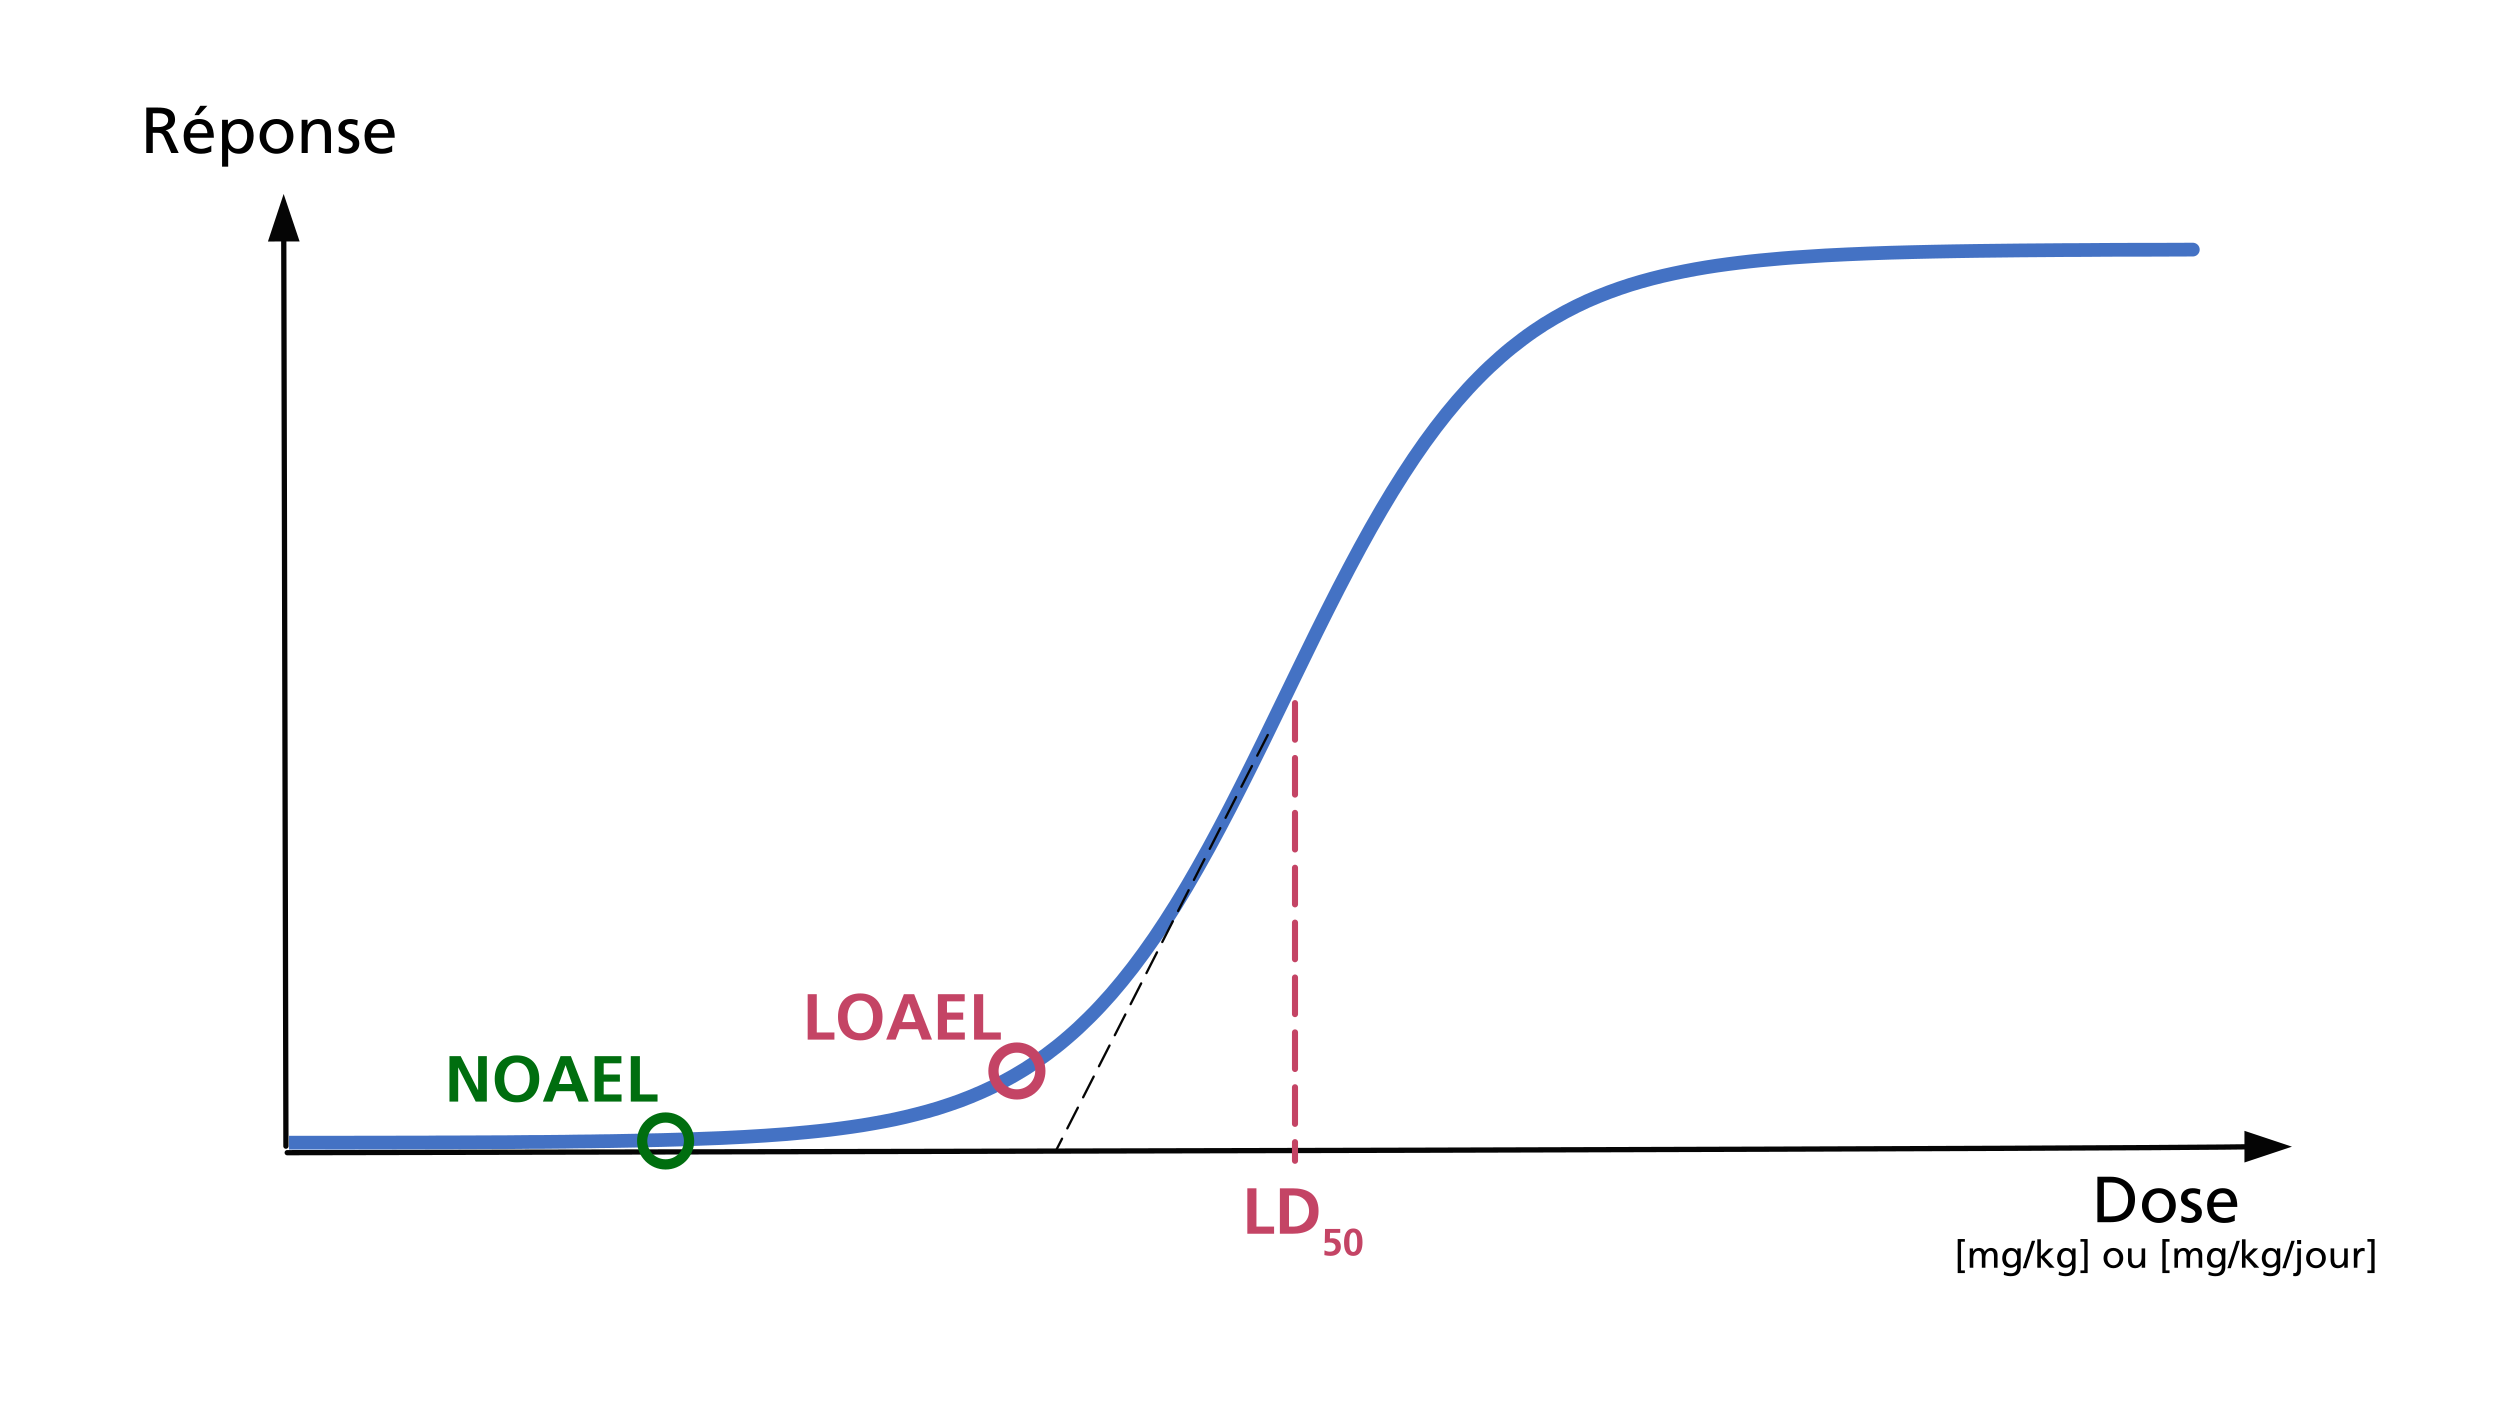 <?xml version="1.0" encoding="UTF-8" standalone="no"?><!DOCTYPE svg PUBLIC "-//W3C//DTD SVG 1.1//EN" "http://www.w3.org/Graphics/SVG/1.1/DTD/svg11.dtd"><svg width="100%" height="100%" viewBox="0 0 8000 4500" version="1.1" xmlns="http://www.w3.org/2000/svg" xmlns:xlink="http://www.w3.org/1999/xlink" xml:space="preserve" xmlns:serif="http://www.serif.com/" style="fill-rule:evenodd;clip-rule:evenodd;stroke-linecap:round;stroke-linejoin:round;stroke-miterlimit:1.5;"><g id="axes"><path d="M857.363,772.867l50.338,-152.222l51.063,151.98l-101.401,0.242Z" style="fill:#050505;"/><path d="M914.956,3667.67l-6.965,-2925.34" style="fill:none;stroke:#050505;stroke-width:16.9px;"/><g transform="matrix(4.167,0,0,4.167,-1058.98,121.929)"><g transform="matrix(50,0,0,50,1860.65,909.301)"><path d="M0.083,-0l0.206,-0c0.23,-0 0.372,-0.121 0.372,-0.355c-0,-0.215 -0.165,-0.343 -0.372,-0.343l-0.206,0l0,0.698Zm0.1,-0.61l0.117,-0c0.144,-0 0.255,0.096 0.255,0.259c0,0.18 -0.095,0.263 -0.267,0.263l-0.105,0l-0,-0.522Z" style="fill-rule:nonzero;"/></g><g transform="matrix(50,0,0,50,1896.75,909.301)"><path d="M0.046,-0.255c0,0.146 0.106,0.267 0.26,0.267c0.153,-0 0.259,-0.121 0.259,-0.267c-0,-0.155 -0.104,-0.267 -0.259,-0.267c-0.156,0 -0.26,0.112 -0.26,0.267Zm0.1,0c-0,-0.097 0.059,-0.191 0.16,-0.191c0.1,-0 0.159,0.094 0.159,0.191c0,0.091 -0.049,0.191 -0.159,0.191c-0.111,0 -0.16,-0.1 -0.16,-0.191Z" style="fill-rule:nonzero;"/></g><g transform="matrix(50,0,0,50,1927.3,909.301)"><path d="M0.037,-0.016c0.043,0.023 0.092,0.028 0.14,0.028c0.091,-0 0.178,-0.05 0.178,-0.159c-0,-0.163 -0.221,-0.133 -0.221,-0.237c-0,-0.042 0.042,-0.062 0.09,-0.062c0.022,-0 0.078,0.013 0.099,0.026l0.008,-0.082c-0.037,-0.011 -0.073,-0.02 -0.117,-0.02c-0.101,0 -0.18,0.051 -0.18,0.157c0,0.143 0.221,0.135 0.221,0.228c0,0.055 -0.053,0.073 -0.096,0.073c-0.027,0 -0.08,-0.012 -0.117,-0.036l-0.005,0.084Z" style="fill-rule:nonzero;"/></g><g transform="matrix(50,0,0,50,1946.75,909.301)"><path d="M0.471,-0.115c-0.023,0.019 -0.095,0.051 -0.157,0.051c-0.089,0 -0.168,-0.069 -0.168,-0.17l0.364,-0c-0,-0.164 -0.055,-0.288 -0.225,-0.288c-0.144,0 -0.239,0.107 -0.239,0.258c0,0.166 0.083,0.276 0.264,0.276c0.084,-0 0.125,-0.02 0.161,-0.033l-0,-0.094Zm-0.325,-0.189c0.007,-0.066 0.045,-0.142 0.137,-0.142c0.081,-0 0.127,0.064 0.127,0.142l-0.264,0Z" style="fill-rule:nonzero;"/></g><g transform="matrix(29.167,0,0,29.167,1754.75,944.301)"><path d="M0.095,0.14l0.189,-0l-0,-0.07l-0.101,0l-0,-0.756l0.101,-0l-0,-0.07l-0.189,0l0,0.896Z" style="fill-rule:nonzero;"/></g><g transform="matrix(29.167,0,0,29.167,1764.46,944.301)"><path d="M0.079,-0l0.094,-0l-0,-0.257c-0,-0.095 0.038,-0.189 0.134,-0.189c0.076,-0 0.091,0.079 0.091,0.142l0,0.304l0.094,-0l-0,-0.257c-0,-0.095 0.038,-0.189 0.134,-0.189c0.076,-0 0.091,0.079 0.091,0.142l0,0.304l0.094,-0l-0,-0.327c-0,-0.111 -0.047,-0.195 -0.177,-0.195c-0.046,0 -0.123,0.026 -0.158,0.099c-0.027,-0.069 -0.086,-0.099 -0.145,-0.099c-0.075,0 -0.126,0.027 -0.162,0.086l-0.002,-0l-0,-0.074l-0.088,0l0,0.51Z" style="fill-rule:nonzero;"/></g><g transform="matrix(29.167,0,0,29.167,1790.39,944.301)"><path d="M0.531,-0.51l-0.087,0l0,0.076l-0.002,-0c-0.028,-0.055 -0.078,-0.088 -0.168,-0.088c-0.154,0 -0.228,0.14 -0.228,0.271c0,0.132 0.072,0.251 0.218,0.251c0.065,-0 0.131,-0.026 0.171,-0.079l0.002,0l0,0.05c0,0.108 -0.059,0.175 -0.158,0.175c-0.069,0 -0.112,-0.013 -0.184,-0.046l-0.01,0.087c0.082,0.028 0.129,0.035 0.183,0.035c0.183,-0 0.263,-0.089 0.263,-0.244l-0,-0.488Zm-0.243,0.434c-0.088,0 -0.142,-0.084 -0.142,-0.18c-0,-0.087 0.047,-0.19 0.142,-0.19c0.1,-0 0.149,0.091 0.149,0.197c0,0.095 -0.061,0.173 -0.149,0.173Z" style="fill-rule:nonzero;"/></g><g transform="matrix(29.167,0,0,29.167,1808.21,944.301)"><path d="M-0.025,0.012l0.088,-0l0.24,-0.722l-0.088,0l-0.24,0.722Z" style="fill-rule:nonzero;"/></g><g transform="matrix(29.167,0,0,29.167,1816.32,944.301)"><path d="M0.08,-0l0.094,-0l-0,-0.262l0.228,0.262l0.135,-0l-0.267,-0.284l0.237,-0.226l-0.128,0l-0.205,0.207l-0,-0.447l-0.094,0l0,0.75Z" style="fill-rule:nonzero;"/></g><g transform="matrix(29.167,0,0,29.167,1832.54,944.301)"><path d="M0.531,-0.51l-0.087,0l0,0.076l-0.002,-0c-0.028,-0.055 -0.078,-0.088 -0.168,-0.088c-0.154,0 -0.228,0.14 -0.228,0.271c0,0.132 0.072,0.251 0.218,0.251c0.065,-0 0.131,-0.026 0.171,-0.079l0.002,0l0,0.05c0,0.108 -0.059,0.175 -0.158,0.175c-0.069,0 -0.112,-0.013 -0.184,-0.046l-0.01,0.087c0.082,0.028 0.129,0.035 0.183,0.035c0.183,-0 0.263,-0.089 0.263,-0.244l-0,-0.488Zm-0.243,0.434c-0.088,0 -0.142,-0.084 -0.142,-0.18c-0,-0.087 0.047,-0.19 0.142,-0.19c0.1,-0 0.149,0.091 0.149,0.197c0,0.095 -0.061,0.173 -0.149,0.173Z" style="fill-rule:nonzero;"/></g><g transform="matrix(29.167,0,0,29.167,1850.36,944.301)"><path d="M0.238,-0.756l-0.189,0l0,0.07l0.101,-0l0,0.756l-0.101,0l0,0.07l0.189,-0l-0,-0.896Z" style="fill-rule:nonzero;"/></g><g transform="matrix(29.167,0,0,29.167,1868.18,944.301)"><path d="M0.046,-0.255c0,0.146 0.106,0.267 0.26,0.267c0.153,-0 0.259,-0.121 0.259,-0.267c-0,-0.155 -0.104,-0.267 -0.259,-0.267c-0.156,0 -0.26,0.112 -0.26,0.267Zm0.1,0c-0,-0.097 0.059,-0.191 0.16,-0.191c0.1,-0 0.159,0.094 0.159,0.191c0,0.091 -0.049,0.191 -0.159,0.191c-0.111,0 -0.16,-0.1 -0.16,-0.191Z" style="fill-rule:nonzero;"/></g><g transform="matrix(29.167,0,0,29.167,1886,944.301)"><path d="M0.531,-0.51l-0.094,0l0,0.236c0,0.124 -0.048,0.21 -0.155,0.21c-0.082,-0.005 -0.108,-0.063 -0.108,-0.182l-0,-0.264l-0.094,0l0,0.303c0,0.137 0.059,0.219 0.191,0.219c0.071,-0 0.139,-0.035 0.167,-0.093l0.002,0l0,0.081l0.091,-0l-0,-0.51Z" style="fill-rule:nonzero;"/></g><g transform="matrix(29.167,0,0,29.167,1911.93,944.301)"><path d="M0.095,0.14l0.189,-0l-0,-0.07l-0.101,0l-0,-0.756l0.101,-0l-0,-0.07l-0.189,0l0,0.896Z" style="fill-rule:nonzero;"/></g><g transform="matrix(29.167,0,0,29.167,1921.64,944.301)"><path d="M0.079,-0l0.094,-0l-0,-0.257c-0,-0.095 0.038,-0.189 0.134,-0.189c0.076,-0 0.091,0.079 0.091,0.142l0,0.304l0.094,-0l-0,-0.257c-0,-0.095 0.038,-0.189 0.134,-0.189c0.076,-0 0.091,0.079 0.091,0.142l0,0.304l0.094,-0l-0,-0.327c-0,-0.111 -0.047,-0.195 -0.177,-0.195c-0.046,0 -0.123,0.026 -0.158,0.099c-0.027,-0.069 -0.086,-0.099 -0.145,-0.099c-0.075,0 -0.126,0.027 -0.162,0.086l-0.002,-0l-0,-0.074l-0.088,0l0,0.51Z" style="fill-rule:nonzero;"/></g><g transform="matrix(29.167,0,0,29.167,1947.57,944.301)"><path d="M0.531,-0.51l-0.087,0l0,0.076l-0.002,-0c-0.028,-0.055 -0.078,-0.088 -0.168,-0.088c-0.154,0 -0.228,0.14 -0.228,0.271c0,0.132 0.072,0.251 0.218,0.251c0.065,-0 0.131,-0.026 0.171,-0.079l0.002,0l0,0.05c0,0.108 -0.059,0.175 -0.158,0.175c-0.069,0 -0.112,-0.013 -0.184,-0.046l-0.01,0.087c0.082,0.028 0.129,0.035 0.183,0.035c0.183,-0 0.263,-0.089 0.263,-0.244l-0,-0.488Zm-0.243,0.434c-0.088,0 -0.142,-0.084 -0.142,-0.18c-0,-0.087 0.047,-0.19 0.142,-0.19c0.1,-0 0.149,0.091 0.149,0.197c0,0.095 -0.061,0.173 -0.149,0.173Z" style="fill-rule:nonzero;"/></g><g transform="matrix(29.167,0,0,29.167,1965.39,944.301)"><path d="M-0.025,0.012l0.088,-0l0.24,-0.722l-0.088,0l-0.24,0.722Z" style="fill-rule:nonzero;"/></g><g transform="matrix(29.167,0,0,29.167,1973.5,944.301)"><path d="M0.08,-0l0.094,-0l-0,-0.262l0.228,0.262l0.135,-0l-0.267,-0.284l0.237,-0.226l-0.128,0l-0.205,0.207l-0,-0.447l-0.094,0l0,0.75Z" style="fill-rule:nonzero;"/></g><g transform="matrix(29.167,0,0,29.167,1989.72,944.301)"><path d="M0.531,-0.51l-0.087,0l0,0.076l-0.002,-0c-0.028,-0.055 -0.078,-0.088 -0.168,-0.088c-0.154,0 -0.228,0.14 -0.228,0.271c0,0.132 0.072,0.251 0.218,0.251c0.065,-0 0.131,-0.026 0.171,-0.079l0.002,0l0,0.05c0,0.108 -0.059,0.175 -0.158,0.175c-0.069,0 -0.112,-0.013 -0.184,-0.046l-0.01,0.087c0.082,0.028 0.129,0.035 0.183,0.035c0.183,-0 0.263,-0.089 0.263,-0.244l-0,-0.488Zm-0.243,0.434c-0.088,0 -0.142,-0.084 -0.142,-0.18c-0,-0.087 0.047,-0.19 0.142,-0.19c0.1,-0 0.149,0.091 0.149,0.197c0,0.095 -0.061,0.173 -0.149,0.173Z" style="fill-rule:nonzero;"/></g><g transform="matrix(29.167,0,0,29.167,2007.54,944.301)"><path d="M-0.025,0.012l0.088,-0l0.24,-0.722l-0.088,0l-0.24,0.722Z" style="fill-rule:nonzero;"/></g><g transform="matrix(29.167,0,0,29.167,2015.65,944.301)"><path d="M-0.016,0.218c0.013,0.003 0.038,0.004 0.058,0.004c0.141,-0 0.144,-0.13 0.144,-0.204l-0,-0.528l-0.094,0l0,0.542c0,0.066 -0.023,0.108 -0.067,0.108c-0.018,0 -0.026,-0.001 -0.038,-0.003l-0.003,0.081Zm0.208,-0.948l-0.106,0l0,0.106l0.106,-0l-0,-0.106Z" style="fill-rule:nonzero;"/></g><g transform="matrix(29.167,0,0,29.167,2023.75,944.301)"><path d="M0.046,-0.255c0,0.146 0.106,0.267 0.26,0.267c0.153,-0 0.259,-0.121 0.259,-0.267c-0,-0.155 -0.104,-0.267 -0.259,-0.267c-0.156,0 -0.26,0.112 -0.26,0.267Zm0.1,0c-0,-0.097 0.059,-0.191 0.16,-0.191c0.1,-0 0.159,0.094 0.159,0.191c0,0.091 -0.049,0.191 -0.159,0.191c-0.111,0 -0.16,-0.1 -0.16,-0.191Z" style="fill-rule:nonzero;"/></g><g transform="matrix(29.167,0,0,29.167,2041.57,944.301)"><path d="M0.531,-0.51l-0.094,0l0,0.236c0,0.124 -0.048,0.21 -0.155,0.21c-0.082,-0.005 -0.108,-0.063 -0.108,-0.182l-0,-0.264l-0.094,0l0,0.303c0,0.137 0.059,0.219 0.191,0.219c0.071,-0 0.139,-0.035 0.167,-0.093l0.002,0l0,0.081l0.091,-0l-0,-0.51Z" style="fill-rule:nonzero;"/></g><g transform="matrix(29.167,0,0,29.167,2059.4,944.301)"><path d="M0.08,-0l0.094,-0l-0,-0.232c-0,-0.128 0.055,-0.208 0.139,-0.208c0.016,-0 0.035,0.002 0.052,0.009l-0,-0.084c-0.02,-0.004 -0.034,-0.007 -0.062,-0.007c-0.054,0 -0.108,0.038 -0.133,0.091l-0.002,-0l-0,-0.079l-0.088,0l0,0.51Z" style="fill-rule:nonzero;"/></g><g transform="matrix(29.167,0,0,29.167,2070.74,944.301)"><path d="M0.238,-0.756l-0.189,0l0,0.07l0.101,-0l0,0.756l-0.101,0l0,0.07l0.189,-0l-0,-0.896Z" style="fill-rule:nonzero;"/></g></g><path d="M468.103,489.557l20.808,0l-0,-64.583l12.506,-0c11.048,-0 17.926,-0 24.388,14.167l22.287,50.416l23.735,0l-27.481,-57.916c-4.578,-8.955 -7.702,-12.076 -14.163,-14.572l-0,-0.417c16.868,-2.912 29.978,-15.405 29.978,-33.124c-0,-34.785 -27.686,-39.361 -56.451,-39.361l-35.607,-0l0,145.39Zm20.808,-127.083l20.01,-0c19.177,-0 29.182,8.338 29.182,21.471c0,13.966 -11.672,22.722 -31.475,22.722l-17.717,-0l-0,-44.193Z" style="fill-rule:nonzero;"/><path d="M676.212,465.617c-4.785,3.961 -19.779,10.633 -32.702,10.633c-18.55,0 -35.016,-14.386 -35.016,-35.443l75.833,0c0,-34.158 -11.444,-59.974 -46.861,-59.974c-30.012,0 -49.779,22.272 -49.779,53.735c-0,34.593 17.27,57.489 54.99,57.489c17.508,0 26.045,-4.16 33.535,-6.863l0,-19.577Zm-67.718,-39.367c1.459,-13.762 9.379,-29.609 28.555,-29.609c16.883,-0 26.471,13.345 26.471,29.609l-55.026,0Zm13.756,-57.734l13.965,-0l27.305,-29.974l-22.719,-0l-18.551,29.974Z" style="fill-rule:nonzero;"/><path d="M710.603,533.307l19.558,0l-0,-58.307l0.416,-0c6.045,9.778 16.674,17.057 35.432,17.057c32.085,0 45.61,-28.311 45.61,-57.487c-0,-28.551 -14.981,-53.737 -45.818,-53.737c-18.758,0 -30.847,9.568 -36.057,17.475l-0.416,0l0,-14.975l-18.725,0l0,149.974Zm80.209,-97.278c0.416,16.672 -8.337,40.221 -29.388,40.221c-22.093,0 -31.263,-21.882 -31.263,-39.596c-0,-19.798 10.212,-40.013 31.471,-40.013c21.259,-0 29.596,20.215 29.18,39.388Z" style="fill-rule:nonzero;"/><path d="M830.812,436.446c-0,30.426 22.057,55.611 54.153,55.611c31.888,0 53.946,-25.185 53.946,-55.611c-0,-32.302 -21.641,-55.613 -53.946,-55.613c-32.512,0 -54.153,23.311 -54.153,55.613Zm20.807,-0c-0,-20.215 12.296,-39.805 33.346,-39.805c20.842,-0 33.138,19.59 33.138,39.805c0,18.964 -10.212,39.804 -33.138,39.804c-23.134,0 -33.346,-20.84 -33.346,-39.804Z" style="fill-rule:nonzero;"/><path d="M965.187,489.557l19.557,0l-0,-49.166c-0,-25.834 10.005,-43.75 32.307,-43.75c17.091,1.041 22.511,13.125 22.511,37.916l-0,55l19.557,0l-0,-63.125c-0,-28.541 -12.275,-45.599 -39.775,-45.599c-14.799,0 -28.972,7.28 -34.808,19.349l-0.416,0l-0,-16.849l-18.933,0l-0,106.224Z" style="fill-rule:nonzero;"/><path d="M1083.52,486.234c8.947,4.783 19.143,5.823 29.151,5.823c18.972,0 37.074,-10.399 37.074,-33.104c-0,-33.969 -46.042,-27.717 -46.042,-49.391c0,-8.753 8.759,-12.921 18.77,-12.921c4.588,-0 16.244,2.709 20.614,5.419l1.664,-17.086c-7.699,-2.269 -15.189,-4.141 -24.364,-4.141c-21.053,0 -37.491,10.608 -37.491,32.689c-0,29.801 46.042,28.134 46.042,47.515c-0,11.462 -11.053,15.213 -20.021,15.213c-5.63,0 -16.658,-2.501 -24.356,-7.502l-1.041,17.486Z" style="fill-rule:nonzero;"/><path d="M1254.96,465.617c-4.785,3.961 -19.779,10.633 -32.702,10.633c-18.55,0 -35.016,-14.386 -35.016,-35.443l75.833,0c0,-34.158 -11.444,-59.974 -46.861,-59.974c-30.012,0 -49.779,22.272 -49.779,53.735c-0,34.593 17.27,57.489 54.99,57.489c17.508,0 26.045,-4.16 33.535,-6.863l0,-19.577Zm-67.718,-39.367c1.459,-13.762 9.379,-29.609 28.555,-29.609c16.883,-0 26.471,13.345 26.471,29.609l-55.026,0Z" style="fill-rule:nonzero;"/><path d="M7182.21,3618.64l152.101,50.701l-152.101,50.7l-0,-101.401Z" style="fill:#050505;"/><path d="M919.123,3688.59c6272.64,-11.548 6293.5,-19.246 6293.5,-19.246" style="fill:none;stroke:#050505;stroke-width:16.9px;"/></g><g id="siggmoid"><clipPath id="_clip1"><rect id="sigmoid.afdesign" x="924.657" y="102.634" width="6395.83" height="3597.66"/></clipPath><g clip-path="url(#_clip1)"><g><rect x="924.657" y="754.896" width="6136" height="2945.39" style="fill:none;"/><clipPath id="_clip2"><rect x="924.657" y="754.896" width="6136" height="2945.39"/></clipPath><g clip-path="url(#_clip2)"><path d="M925.184,3656.57l193.824,0c9.217,0 18.434,0 27.652,-0.263l110.869,-0c9.217,-0 18.434,-0 27.652,-0.263l82.954,-0c9.217,-0 18.434,-0.264 27.652,-0.264l55.566,0c9.217,-0.263 18.434,-0.263 27.651,-0.263l27.652,-0c9.217,-0 18.434,-0.264 27.652,-0.264l27.651,0c9.217,0 18.434,-0.263 27.652,-0.263l27.914,0c9.218,-0.263 18.435,-0.263 27.652,-0.263c9.217,-0 18.434,-0.264 27.651,-0.264c9.218,0 18.435,0 27.652,-0.263l27.651,0c9.218,-0.263 18.435,-0.263 27.652,-0.263c9.217,-0.264 18.434,-0.264 27.915,-0.264c9.217,-0.263 18.434,-0.263 27.651,-0.263c9.218,-0.263 18.435,-0.263 27.652,-0.527c9.217,0 18.434,0 27.651,-0.263c9.218,-0 18.435,-0.263 27.652,-0.263c9.217,-0.264 18.434,-0.264 27.651,-0.527c9.218,-0 18.435,-0.264 27.652,-0.264c9.217,-0.263 18.698,-0.263 27.915,-0.526c9.217,-0.264 18.434,-0.264 27.651,-0.527c9.217,-0.263 18.435,-0.263 27.652,-0.527c9.217,-0.263 18.434,-0.263 27.651,-0.526c9.217,-0.264 18.435,-0.527 27.652,-0.79c9.217,-0 18.434,-0.264 27.651,-0.527c9.218,-0.264 18.435,-0.527 27.652,-0.79c9.217,-0.264 18.698,-0.527 27.915,-0.79c9.217,-0.264 18.434,-0.527 27.651,-0.79c9.217,-0.264 18.435,-0.79 27.652,-1.054c9.217,-0.263 18.434,-0.527 27.651,-1.053c9.217,-0.264 18.435,-0.527 27.652,-1.054c7.9,-0.263 13.957,-0.526 27.651,-1.053c16.328,-0.79 46.349,-2.37 69.261,-3.424c23.174,-1.317 46.086,-2.633 69.26,-4.214c23.175,-1.58 46.086,-3.16 69.261,-5.003c23.174,-1.844 46.086,-3.951 69.26,-6.321c22.911,-2.107 46.086,-4.74 69.261,-7.374c22.911,-2.897 46.085,-5.794 69.26,-9.217c22.911,-3.161 46.086,-6.848 68.997,-11.061c23.175,-3.951 46.349,-8.428 69.261,-13.168c23.174,-5.004 46.349,-10.271 69.26,-16.329c23.175,-5.793 46.086,-12.114 69.261,-19.225c23.174,-7.374 46.085,-15.011 69.26,-23.439c23.175,-8.69 46.086,-17.908 69.26,-28.179c22.912,-10.271 46.086,-21.068 69.261,-33.446c22.911,-12.115 46.086,-25.283 69.26,-39.767c22.912,-14.485 46.086,-30.023 68.997,-46.878c23.175,-17.118 46.35,-35.29 69.261,-55.305c23.175,-19.752 46.086,-41.084 69.26,-64.26c23.175,-22.912 46.086,-47.667 69.261,-74.003c23.174,-26.599 46.086,-54.779 69.26,-84.801c22.912,-30.023 46.086,-61.89 69.261,-95.599c22.911,-33.71 46.086,-69.263 69.26,-106.66c22.911,-37.134 46.086,-76.374 68.997,-116.931c23.175,-40.557 46.35,-82.958 69.261,-126.149c23.174,-43.454 46.349,-88.488 69.26,-134.049c23.175,-45.561 46.086,-92.439 69.261,-139.316c23.174,-47.141 46.086,-95.072 69.26,-142.477c23.175,-47.404 46.086,-95.599 69.261,-142.477c22.911,-47.141 46.085,-94.282 69.26,-140.106c22.911,-45.561 46.086,-90.858 69.261,-134.576c22.911,-43.454 46.085,-86.118 68.997,-126.938c23.174,-41.084 46.349,-80.588 69.26,-117.985c23.175,-37.66 46.349,-73.74 69.261,-107.713c23.174,-34.237 46.085,-66.366 69.26,-96.916c23.175,-30.286 46.086,-58.992 69.26,-85.855c23.175,-26.862 46.086,-51.881 69.261,-75.057c22.911,-23.438 46.086,-45.034 69.26,-65.312c22.912,-20.279 46.086,-38.714 69.261,-56.096c22.911,-17.381 46.086,-33.183 68.997,-47.931c23.175,-14.484 46.349,-27.916 69.26,-40.293c23.175,-12.378 46.086,-23.703 69.261,-34.237c23.174,-10.271 46.086,-19.752 69.26,-28.443c23.175,-8.69 46.086,-16.591 69.261,-23.965c22.911,-7.111 46.086,-13.695 69.26,-19.752c22.912,-6.057 46.086,-11.324 69.261,-16.328c22.911,-5.004 46.086,-9.481 68.997,-13.695c23.174,-4.214 46.349,-7.901 69.26,-11.324c23.175,-3.424 46.349,-6.321 69.261,-9.218c23.174,-2.897 46.086,-5.267 69.26,-7.637c23.175,-2.37 46.086,-4.477 69.261,-6.321c23.174,-1.843 46.086,-3.687 69.26,-5.004c22.911,-1.58 46.086,-3.16 69.261,-4.477c22.911,-1.053 46.085,-2.37 69.26,-3.423c22.911,-1.054 46.086,-1.844 68.997,-2.897c23.175,-0.79 46.349,-1.58 69.261,-2.37c23.174,-0.527 46.349,-1.317 69.26,-1.844c23.175,-0.527 46.086,-1.053 69.261,-1.58c23.174,-0.527 46.085,-0.79 69.26,-1.317c23.175,-0.263 46.086,-0.79 69.26,-1.053c22.912,-0.264 46.086,-0.527 69.261,-0.79c22.911,-0.264 46.086,-0.527 69.26,-0.79c22.912,-0.264 46.086,-0.264 68.997,-0.527c23.175,-0.264 46.35,-0.264 69.261,-0.527c23.175,0 46.086,-0.263 69.26,-0.263c23.175,-0.264 46.086,-0.264 69.261,-0.527c23.174,-0 46.086,-0 69.26,-0.263l69.261,-0c22.911,-0.264 46.086,-0.264 69.26,-0.264c22.911,0 46.086,0 68.997,-0.263" style="fill:none;stroke:#4472c4;stroke-width:43.98px;stroke-miterlimit:2;"/></g></g></g><g id="sigmoid.afdesign1" serif:id="sigmoid.afdesign"></g></g><g id="ld50"><path d="M4056.84,2351.9l-677.308,1329.29" style="fill:none;stroke:#050505;stroke-width:7.44px;stroke-dasharray:74.36,37.18,0,0;"/><path d="M4144,2250l0,1464.46" style="fill:none;stroke:#c44465;stroke-width:19.51px;stroke-dasharray:117.07,58.54,0,0;"/><g transform="matrix(4.167,0,0,4.167,-3153.51,158.928)"><g transform="matrix(50,0,0,50,1710.6,909.301)"><path d="M0.081,-0l0.411,-0l-0,-0.11l-0.271,0l-0,-0.588l-0.14,0l0,0.698Z" style="fill:#c44465;fill-rule:nonzero;"/></g><g transform="matrix(50,0,0,50,1735.6,909.301)"><path d="M0.081,-0l0.191,-0c0.214,-0 0.403,-0.072 0.403,-0.349c-0,-0.277 -0.189,-0.349 -0.403,-0.349l-0.191,0l0,0.698Zm0.14,-0.588l0.078,-0c0.117,-0 0.23,0.087 0.23,0.239c0,0.152 -0.113,0.239 -0.23,0.239l-0.078,0l-0,-0.478Z" style="fill:#c44465;fill-rule:nonzero;"/></g><g transform="matrix(29.15,0,0,29.15,1771.7,925.951)"><path d="M0.49,-0.698l-0.4,0l-0.007,0.375c0.041,-0.013 0.081,-0.019 0.124,-0.019c0.08,-0 0.16,0.031 0.16,0.121c0,0.089 -0.076,0.123 -0.149,0.123c-0.061,0 -0.108,-0.021 -0.142,-0.035l-0.003,0.125c0.046,0.011 0.108,0.02 0.162,0.02c0.18,-0 0.272,-0.106 0.272,-0.237c-0,-0.181 -0.127,-0.227 -0.225,-0.227c-0.027,0 -0.048,0.004 -0.064,0.007l0.003,-0.149l0.269,-0l-0,-0.104Z" style="fill:#c44465;fill-rule:nonzero;"/></g><g transform="matrix(29.15,0,0,29.15,1787.91,925.951)"><path d="M0.277,-0.092c-0.103,0 -0.102,-0.167 -0.102,-0.255c-0,-0.09 -0,-0.259 0.102,-0.259c0.104,-0 0.104,0.169 0.104,0.259c0,0.088 0.001,0.255 -0.104,0.255Zm-0,0.104c0.202,-0 0.244,-0.197 0.244,-0.359c-0,-0.162 -0.04,-0.363 -0.244,-0.363c-0.189,0 -0.242,0.188 -0.242,0.363c0,0.146 0.027,0.359 0.242,0.359Z" style="fill:#c44465;fill-rule:nonzero;"/></g></g></g><g id="LOAEL"><circle cx="3254.1" cy="3427.19" r="75" style="fill:none;stroke:#c44465;stroke-width:32.83px;"/><path d="M2584.54,3326.8l85.599,0l0,-22.89l-56.458,-0l0,-122.5l-29.141,-0l0,145.39Z" style="fill:#c44465;fill-rule:nonzero;"/><path d="M2681.62,3253.69c-0,44.594 24.562,75.611 71.237,75.611c46.05,0 71.237,-31.642 71.237,-75.611c-0,-43.97 -25.603,-74.779 -71.237,-74.779c-46.259,-0 -71.237,30.184 -71.237,74.779Zm30.39,-0c0,-25.632 11.879,-51.889 40.847,-51.889c28.967,0 40.846,26.257 40.846,51.889c0,26.256 -11.045,52.721 -40.846,52.721c-29.801,-0 -40.847,-26.465 -40.847,-52.721Z" style="fill:#c44465;fill-rule:nonzero;"/><path d="M2929.52,3270.57l-42.492,0l21.038,-60.026l0.416,0l21.038,60.026Zm-93.733,56.224l30.203,0l12.706,-33.333l58.948,0l12.497,33.333l32.287,0l-57.074,-145.39l-32.91,-0l-56.657,145.39Z" style="fill:#c44465;fill-rule:nonzero;"/><path d="M3001.21,3326.8l86.224,0l0,-22.89l-57.083,-0l-0,-40.86l51.875,0l-0,-22.89l-51.875,-0l-0,-35.86l56.666,0l0,-22.89l-85.807,-0l0,145.39Z" style="fill:#c44465;fill-rule:nonzero;"/><path d="M3117.04,3326.8l85.599,0l0,-22.89l-56.458,-0l0,-122.5l-29.141,-0l0,145.39Z" style="fill:#c44465;fill-rule:nonzero;"/></g><g id="NOAEL"><circle cx="2129.95" cy="3651.07" r="75" style="fill:none;stroke:#006e0f;stroke-width:32.83px;"/><path d="M1438.3,3525.08l27.89,-0l0,-108.75l0.417,-0l55.648,108.75l35.602,-0l-0,-145.391l-27.891,0l0,108.75l-0.416,0l-55.44,-108.75l-35.81,0l-0,145.391Z" style="fill:#006e0f;fill-rule:nonzero;"/><path d="M1583.09,3451.97c0,44.594 24.563,75.612 71.237,75.612c46.05,-0 71.237,-31.643 71.237,-75.612c0,-43.969 -25.603,-74.779 -71.237,-74.779c-46.258,0 -71.237,30.185 -71.237,74.779Zm30.391,0c-0,-25.631 11.879,-51.888 40.846,-51.888c28.968,-0 40.847,26.257 40.847,51.888c-0,26.256 -11.046,52.721 -40.847,52.721c-29.801,0 -40.846,-26.465 -40.846,-52.721Z" style="fill:#006e0f;fill-rule:nonzero;"/><path d="M1830.99,3468.86l-42.492,-0l21.037,-60.026l0.417,-0l21.038,60.026Zm-93.733,56.224l30.203,-0l12.706,-33.333l58.947,-0l12.498,33.333l32.287,-0l-57.074,-145.391l-32.911,0l-56.656,145.391Z" style="fill:#006e0f;fill-rule:nonzero;"/><path d="M1902.67,3525.08l86.224,-0l-0,-22.891l-57.084,0l0,-40.859l51.875,-0l0,-22.891l-51.875,0l0,-35.859l56.667,-0l-0,-22.891l-85.807,0l-0,145.391Z" style="fill:#006e0f;fill-rule:nonzero;"/><path d="M2018.51,3525.08l85.599,-0l-0,-22.891l-56.458,0l-0,-122.5l-29.141,0l-0,145.391Z" style="fill:#006e0f;fill-rule:nonzero;"/></g></svg>